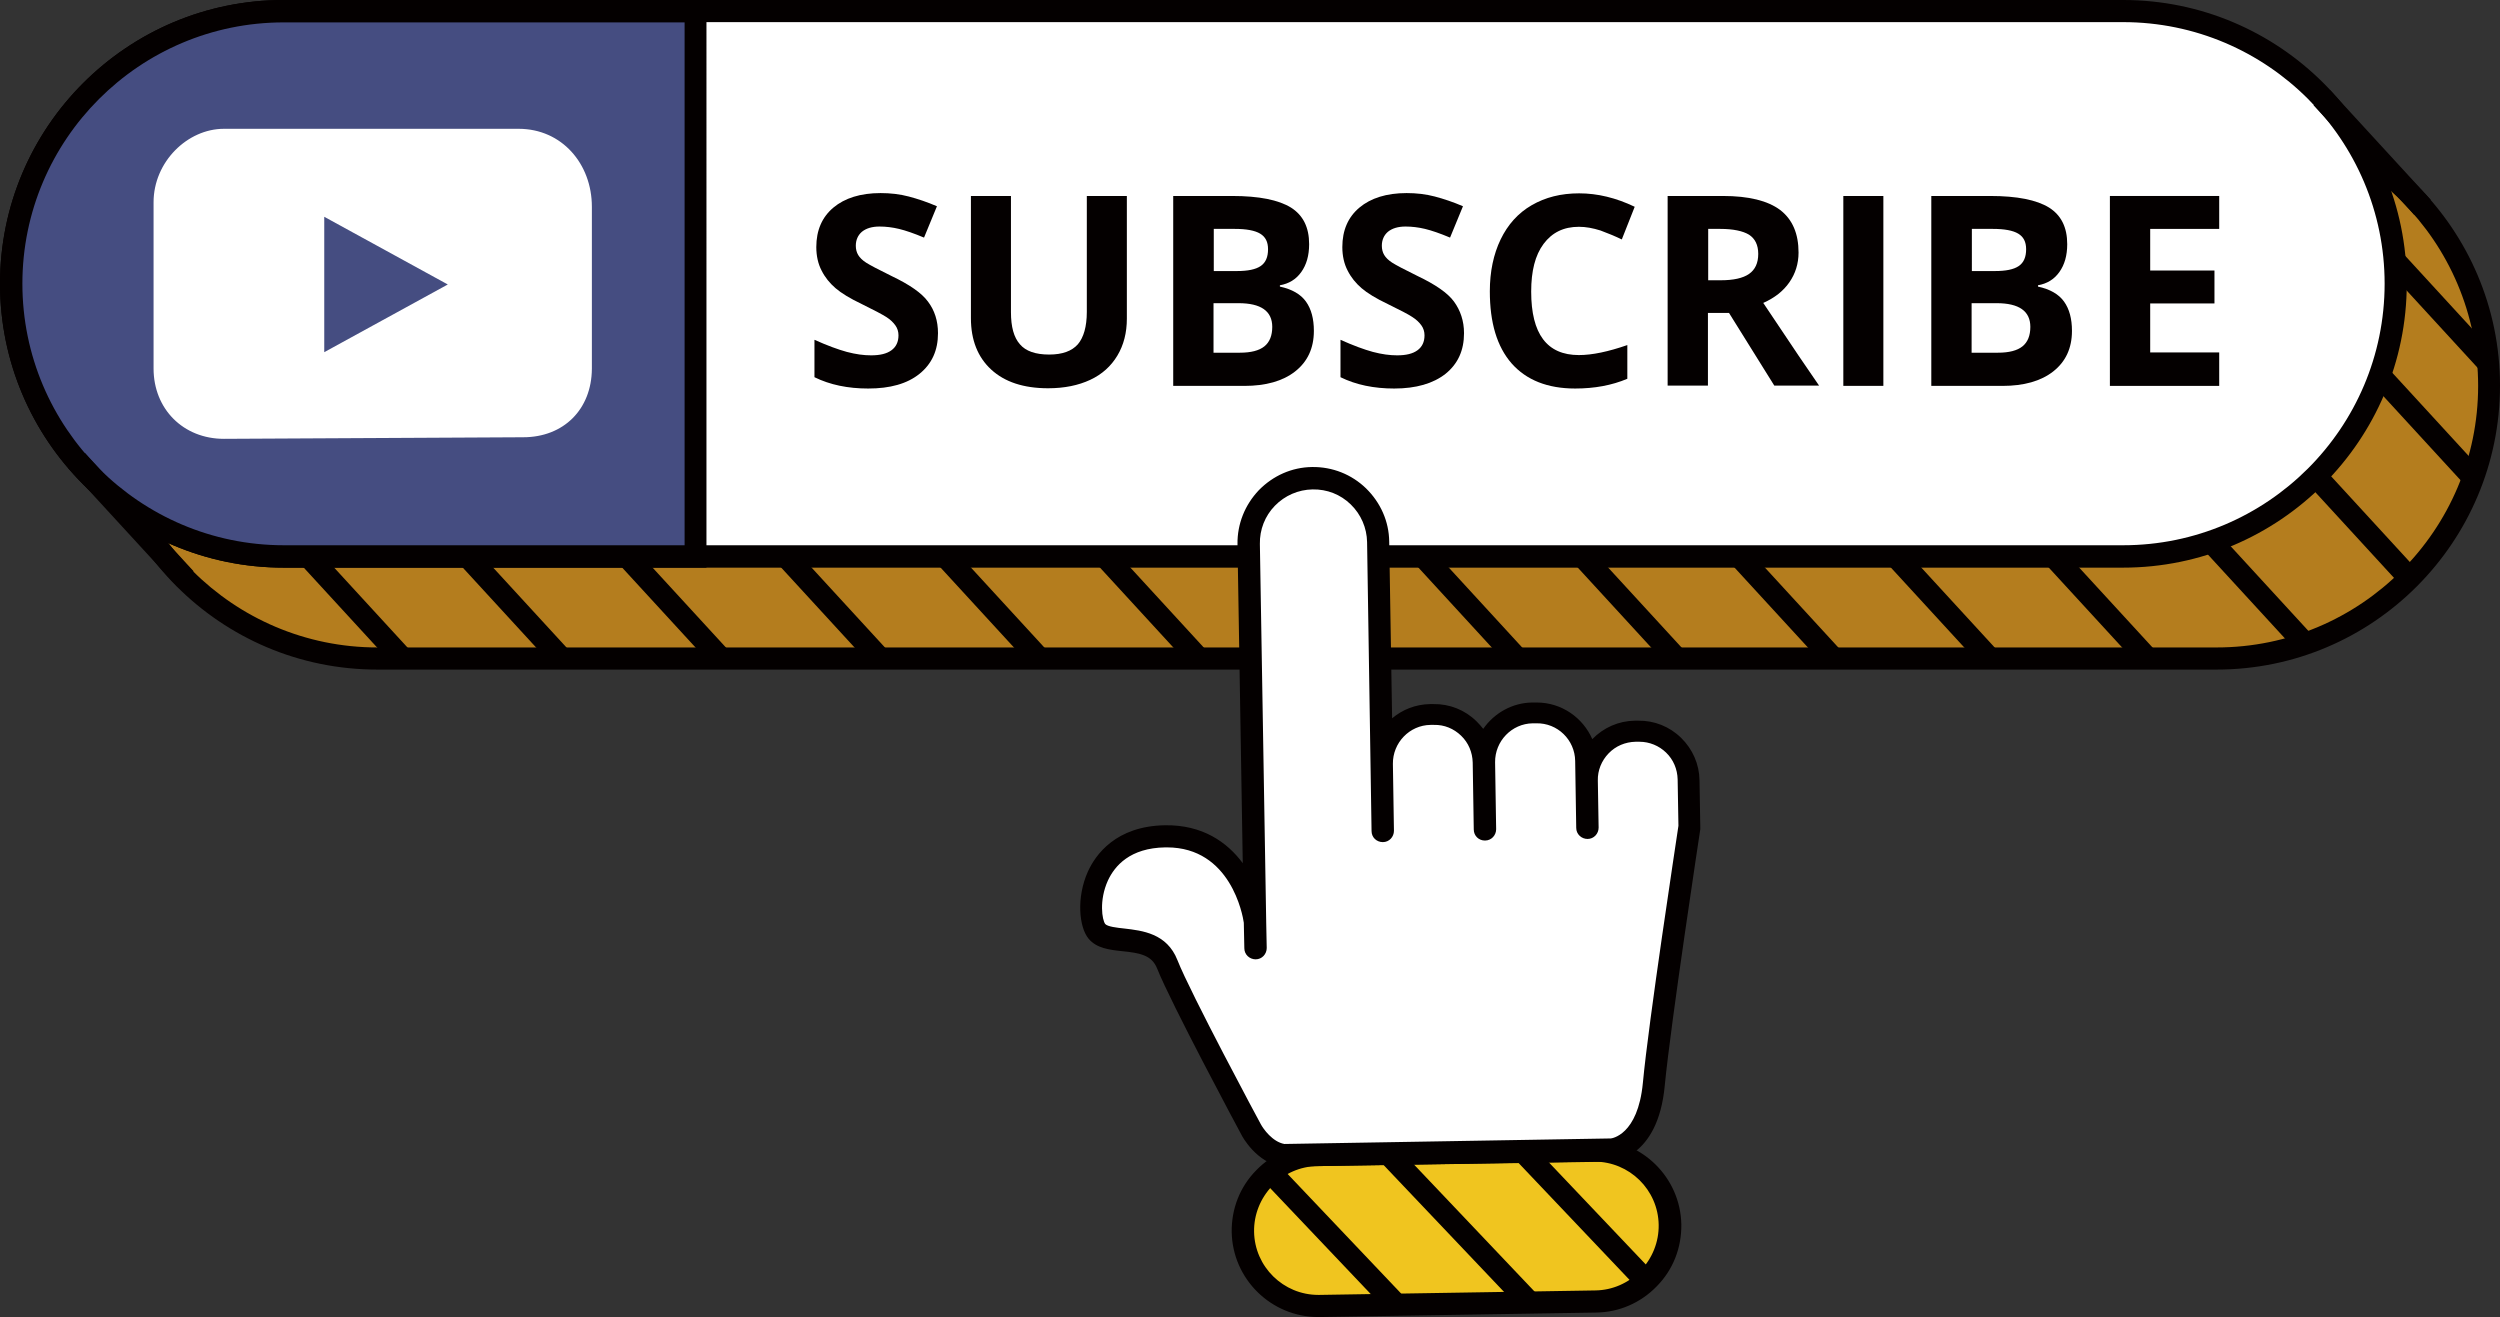 <?xml version="1.0" encoding="UTF-8" standalone="no"?><svg xmlns="http://www.w3.org/2000/svg" xmlns:xlink="http://www.w3.org/1999/xlink" fill="#000000" height="500" preserveAspectRatio="xMidYMid meet" version="1" viewBox="0.0 0.0 949.1 500.0" width="949.1" zoomAndPan="magnify"><rect x="0.0" y="0.0" width="949.1" height="500.0" fill="#333333" stroke="none"/><g><g id="change1_1"><path d="M806,211.3H107.7c-56.9,0-103.5-46.6-103.5-103.5v0C4.2,50.8,50.8,4.2,107.7,4.2H806 c56.9,0,103.5,46.6,103.5,103.5v0C909.5,164.7,862.9,211.3,806,211.3z" fill="#f0c51f"/></g><g><g id="change2_1"><path d="M841.5,250H143.2c-56.9,0-103.5-46.6-103.5-103.5v0C39.7,89.5,86.3,43,143.2,43h698.2 C898.4,43,945,89.5,945,146.5v0C945,203.4,898.4,250,841.5,250z" fill="#b47d1e"/></g><g id="change3_18"><path d="M841.5,254.2H143.2c-59.4,0-107.7-48.3-107.7-107.7S83.8,38.7,143.2,38.7h698.2 c59.4,0,107.7,48.3,107.7,107.7S900.9,254.2,841.5,254.2z M143.2,47.2C88.5,47.2,44,91.7,44,146.5s44.5,99.3,99.3,99.3h698.2 c54.7,0,99.3-44.5,99.3-99.3s-44.5-99.3-99.3-99.3H143.2z" fill="#040000"/></g></g><g><g id="change4_2"><path d="M806,211.3H107.7c-56.9,0-103.5-46.6-103.5-103.5v0C4.2,50.8,50.8,4.2,107.7,4.2H806 c56.9,0,103.5,46.6,103.5,103.5v0C909.5,164.7,862.9,211.3,806,211.3z" fill="#ffffff"/></g><g id="change3_3"><path d="M806,215.5H107.7C48.3,215.5,0,167.2,0,107.7S48.3,0,107.7,0H806c59.4,0,107.7,48.3,107.7,107.7 S865.4,215.5,806,215.5z M107.7,8.5C53,8.5,8.5,53,8.5,107.7c0,54.7,44.5,99.3,99.3,99.3H806c54.7,0,99.3-44.5,99.3-99.3 c0-54.7-44.5-99.3-99.3-99.3H107.7z" fill="#040000"/></g></g><g><g id="change5_3"><path d="M264.1,4.2H107.7C50.8,4.2,4.2,50.8,4.2,107.7v0c0,56.9,46.6,103.5,103.5,103.5h156.3V4.2z" fill="#454d81"/></g><g id="change3_15"><path d="M268.3,215.5H107.7C48.3,215.5,0,167.2,0,107.7S48.3,0,107.7,0h160.5V215.5z M107.7,8.5 C53,8.5,8.5,53,8.5,107.7c0,54.7,44.5,99.3,99.3,99.3h152.1V8.5H107.7z" fill="#040000"/></g></g><g><g id="change4_3"><path d="M70.4 219.8L29.1 174.8" fill="#ffffff"/></g><g id="change3_4"><path d="M45.5 166.8H54V227.8H45.5z" fill="#040000" transform="rotate(-42.56 49.72 197.313)"/></g></g><g><g id="change4_7"><path d="M152.7 250L117.1 211.3" fill="#ffffff"/></g><g id="change3_21"><path d="M130.7 204.3H139.2V256.9H130.7z" fill="#040000" transform="rotate(-42.564 134.882 230.62)"/></g></g><g><g id="change4_17"><path d="M213.1 250L177.6 211.3" fill="#ffffff"/></g><g id="change3_14"><path d="M191.1 204.3H199.6V256.9H191.1z" fill="#040000" transform="rotate(-42.564 195.35 230.625)"/></g></g><g><g id="change4_23"><path d="M273.6 250L238 211.3" fill="#ffffff"/></g><g id="change3_26"><path d="M251.6 204.3H260.1V256.9H251.6z" fill="#040000" transform="rotate(-42.564 255.807 230.623)"/></g></g><g><g id="change4_16"><path d="M334.1 250L298.5 211.3" fill="#ffffff"/></g><g id="change3_13"><path d="M312 204.3H320.5V256.9H312z" fill="#040000" transform="rotate(-42.564 316.27 230.624)"/></g></g><g><g id="change4_13"><path d="M394.5 250L359 211.3" fill="#ffffff"/></g><g id="change3_10"><path d="M372.5 204.3H381V256.9H372.5z" fill="#040000" transform="rotate(-42.564 376.731 230.625)"/></g></g><g><g id="change4_1"><path d="M455 250L419.4 211.3" fill="#ffffff"/></g><g id="change3_2"><path d="M433 204.3H441.5V256.9H433z" fill="#040000" transform="rotate(-42.564 437.195 230.626)"/></g></g><g><g id="change4_8"><path d="M515.4 250L479.9 211.3" fill="#ffffff"/></g><g id="change3_6"><path d="M493.4 204.3H501.9V256.9H493.4z" fill="#040000" transform="rotate(-42.564 497.656 230.627)"/></g></g><g><g id="change4_12"><path d="M575.9 250L540.4 211.3" fill="#ffffff"/></g><g id="change3_22"><path d="M553.9 204.3H562.4V256.9H553.9z" fill="#040000" transform="rotate(-42.564 558.12 230.628)"/></g></g><g><g id="change4_24"><path d="M636.4 250L600.8 211.3" fill="#ffffff"/></g><g id="change3_27"><path d="M614.4 204.3H622.9V256.9H614.4z" fill="#040000" transform="rotate(-42.564 618.608 230.63)"/></g></g><g><g id="change4_10"><path d="M695.9 250L660.3 211.3" fill="#ffffff"/></g><g id="change3_7"><path d="M673.9 204.3H682.4V256.9H673.9z" fill="#040000" transform="rotate(-42.564 678.068 230.63)"/></g></g><g><g id="change4_11"><path d="M755.4 250L719.8 211.3" fill="#ffffff"/></g><g id="change3_8"><path d="M733.3 204.3H741.8V256.9H733.3z" fill="#040000" transform="rotate(-42.564 737.554 230.632)"/></g></g><g><g id="change4_20"><path d="M815.2 250L779.6 211.3" fill="#ffffff"/></g><g id="change3_25"><path d="M793.2 204.3H801.7V256.9H793.2z" fill="#040000" transform="rotate(-42.564 797.374 230.633)"/></g></g><g><g id="change4_18"><path d="M875 244.4L839.4 205.7" fill="#ffffff"/></g><g id="change3_23"><path d="M853 198.7H861.5V251.3H853z" fill="#040000" transform="rotate(-42.56 857.192 225.006)"/></g></g><g><g id="change4_15"><path d="M914.7 219.5L879.2 180.8" fill="#ffffff"/></g><g id="change3_12"><path d="M892.7 173.9H901.2V226.5H892.7z" fill="#040000" transform="rotate(-42.56 896.936 200.137)"/></g></g><g><g id="change4_19"><path d="M938.9 181.3L903.3 142.6" fill="#ffffff"/></g><g id="change3_24"><path d="M916.9 135.6H925.4V188.2H916.9z" fill="#040000" transform="rotate(-42.56 921.09 161.913)"/></g></g><g><g id="change4_4"><path d="M944.6 137.8L909 99" fill="#ffffff"/></g><g id="change3_19"><path d="M922.6 92.1H931.1V144.7H922.6z" fill="#040000" transform="rotate(-42.56 926.797 118.387)"/></g></g><g><g id="change4_5"><path d="M919.6 78.7L881.4 37.1" fill="#ffffff"/></g><g id="change3_5"><path d="M896.3 29.7H904.8V86.2H896.3z" fill="#040000" transform="rotate(-42.56 900.487 57.91)"/></g></g><g fill="#040000" id="change3_1"><path d="M356.1,126.5c0,6.5-2.3,11.6-7,15.4s-11.2,5.6-19.5,5.6c-7.7,0-14.5-1.4-20.4-4.3v-14.2 c4.9,2.2,9,3.7,12.3,4.6c3.4,0.9,6.4,1.3,9.2,1.3c3.4,0,5.9-0.6,7.7-1.9c1.8-1.3,2.7-3.2,2.7-5.7c0-1.4-0.4-2.7-1.2-3.8 c-0.8-1.1-1.9-2.2-3.5-3.2s-4.6-2.6-9.3-4.9c-4.4-2.1-7.7-4.1-9.9-6c-2.2-1.9-4-4.1-5.3-6.7c-1.3-2.5-2-5.5-2-8.9 c0-6.4,2.2-11.4,6.5-15c4.3-3.6,10.3-5.5,17.9-5.5c3.7,0,7.3,0.4,10.7,1.3s7,2.1,10.7,3.7l-4.9,11.9c-3.8-1.6-7-2.7-9.5-3.3 c-2.5-0.6-5-0.9-7.4-0.9c-2.9,0-5.1,0.7-6.7,2c-1.5,1.3-2.3,3.1-2.3,5.3c0,1.3,0.3,2.5,0.9,3.5c0.6,1,1.6,2,3,2.9 c1.4,0.9,4.6,2.6,9.7,5.1c6.7,3.2,11.4,6.4,13.8,9.7C354.8,117.8,356.1,121.8,356.1,126.5z" fill="inherit"/><path d="M427.8,74.4V121c0,5.3-1.2,10-3.6,14c-2.4,4-5.8,7.1-10.3,9.2c-4.5,2.1-9.8,3.2-16,3.2 c-9.3,0-16.5-2.4-21.6-7.1c-5.1-4.7-7.7-11.2-7.7-19.5V74.4h15.2v44.1c0,5.6,1.1,9.6,3.4,12.2c2.2,2.6,5.9,3.9,11.1,3.9 c5,0,8.6-1.3,10.9-3.9c2.2-2.6,3.4-6.7,3.4-12.3v-44H427.8z" fill="inherit"/><path d="M445.4,74.4h22.4c10.2,0,17.6,1.5,22.3,4.4c4.6,2.9,6.9,7.5,6.9,13.9c0,4.3-1,7.8-3,10.6 c-2,2.8-4.7,4.4-8.1,5v0.5c4.6,1,7.9,2.9,9.9,5.7c2,2.8,3,6.5,3,11.1c0,6.6-2.4,11.7-7.1,15.4c-4.7,3.7-11.2,5.5-19.3,5.5h-27 V74.4z M460.7,102.9h8.9c4.1,0,7.1-0.6,9-1.9c1.9-1.3,2.8-3.4,2.8-6.4c0-2.8-1-4.7-3-5.9c-2-1.2-5.2-1.8-9.6-1.8h-8V102.9z M460.7,115.1v18.8h10c4.2,0,7.3-0.8,9.3-2.4c2-1.6,3-4.1,3-7.4c0-6-4.3-9-12.8-9H460.7z" fill="inherit"/><path d="M555.8,126.5c0,6.5-2.3,11.6-7,15.4c-4.7,3.7-11.2,5.6-19.5,5.6c-7.7,0-14.5-1.4-20.4-4.3v-14.2 c4.9,2.2,9,3.7,12.3,4.6c3.4,0.9,6.4,1.3,9.2,1.3c3.4,0,5.9-0.6,7.7-1.9c1.8-1.3,2.7-3.2,2.7-5.7c0-1.4-0.4-2.7-1.2-3.8 c-0.8-1.1-1.9-2.2-3.5-3.2c-1.5-1-4.6-2.6-9.3-4.9c-4.4-2.1-7.7-4.1-9.9-6c-2.2-1.9-4-4.1-5.3-6.7c-1.3-2.5-2-5.5-2-8.9 c0-6.4,2.2-11.4,6.5-15c4.3-3.6,10.3-5.5,17.9-5.5c3.7,0,7.3,0.4,10.7,1.3s7,2.1,10.7,3.7l-4.9,11.9c-3.8-1.6-7-2.7-9.5-3.3 c-2.5-0.6-5-0.9-7.4-0.9c-2.9,0-5.1,0.7-6.7,2c-1.5,1.3-2.3,3.1-2.3,5.3c0,1.3,0.3,2.5,0.9,3.5c0.6,1,1.6,2,3,2.9s4.6,2.6,9.7,5.1 c6.7,3.2,11.4,6.4,13.8,9.7S555.8,121.8,555.8,126.5z" fill="inherit"/><path d="M599.4,86.1c-5.8,0-10.2,2.2-13.4,6.5c-3.2,4.3-4.7,10.3-4.7,18.1c0,16.1,6,24.1,18.1,24.1 c5.1,0,11.2-1.3,18.4-3.8v12.8c-5.9,2.5-12.5,3.7-19.8,3.7c-10.5,0-18.5-3.2-24.1-9.5c-5.6-6.4-8.3-15.5-8.3-27.4 c0-7.5,1.4-14.1,4.1-19.7c2.7-5.6,6.6-10,11.8-13s11.1-4.5,18-4.5c7,0,14,1.7,21.1,5.1l-4.9,12.4c-2.7-1.3-5.4-2.4-8.1-3.4 C604.7,86.6,602.1,86.1,599.4,86.1z" fill="inherit"/><path d="M648.4,118.8v27.6h-15.3V74.4h21c9.8,0,17,1.8,21.7,5.3c4.7,3.6,7,9,7,16.2c0,4.2-1.2,8-3.5,11.3 s-5.6,5.9-9.9,7.8c10.8,16.2,17.9,26.7,21.2,31.4h-17l-17.2-27.6H648.4z M648.4,106.4h4.9c4.8,0,8.4-0.8,10.7-2.4 c2.3-1.6,3.5-4.1,3.5-7.6c0-3.4-1.2-5.8-3.5-7.3c-2.3-1.4-6-2.2-10.9-2.2h-4.6V106.4z" fill="inherit"/><path d="M699.8,146.5V74.4H715v72.1H699.8z" fill="inherit"/><path d="M733.2,74.4h22.4c10.2,0,17.6,1.5,22.3,4.4c4.6,2.9,6.9,7.5,6.9,13.9c0,4.3-1,7.8-3,10.6 c-2,2.8-4.7,4.4-8.1,5v0.5c4.6,1,7.9,2.9,9.9,5.7c2,2.8,3,6.5,3,11.1c0,6.6-2.4,11.7-7.1,15.4c-4.7,3.7-11.2,5.5-19.3,5.5h-27 V74.4z M748.5,102.9h8.9c4.1,0,7.1-0.6,9-1.9c1.9-1.3,2.8-3.4,2.8-6.4c0-2.8-1-4.7-3-5.9c-2-1.2-5.2-1.8-9.6-1.8h-8V102.9z M748.5,115.1v18.8h10c4.2,0,7.3-0.8,9.3-2.4c2-1.6,3-4.1,3-7.4c0-6-4.3-9-12.8-9H748.5z" fill="inherit"/><path d="M842.5,146.5H801V74.4h41.5v12.5h-26.2v15.8h24.4v12.5h-24.4v18.6h26.2V146.5z" fill="inherit"/></g><g><g id="change4_9"><path d="M198.6,166L85,166.6c-15.4,0-26.7-11.3-26.7-26.7V76.8c0-15.4,12.9-27.9,26.7-27.9h111.9 c16.4,0,27.8,13.3,27.8,29.6V140C224.6,155.4,214,166,198.6,166z" fill="#ffffff"/></g><g id="change5_1"><path d="M123.1 82.3L123.1 133.7 170 108 170 108z" fill="#454d81"/></g><g id="change5_2"><path d="M128.4 88.2L164.6 108 128.4 127.8z" fill="#454d81"/></g></g><g><g><g id="change1_2"><path d="M605.8,494L501,495.8c-15.8,0.3-28.9-12.4-29.1-28.2v0c-0.3-15.8,12.4-28.9,28.2-29.1l104.8-1.7 c15.8-0.3,28.9,12.4,29.1,28.2v0C634.2,480.7,621.5,493.8,605.8,494z" fill="#f0c51f"/></g><g id="change3_9"><path d="M500.5,500c-17.9,0-32.6-14.4-32.9-32.3c-0.1-8.8,3.1-17.1,9.3-23.4c6.1-6.3,14.3-9.9,23.1-10l104.8-1.7 c0.2,0,0.4,0,0.6,0c17.9,0,32.6,14.4,32.9,32.3c0.1,8.8-3.1,17.1-9.3,23.4c-6.1,6.3-14.3,9.9-23.1,10L501.1,500 C500.9,500,500.7,500,500.5,500z M605.3,441c-0.1,0-0.3,0-0.4,0l-104.8,1.7c-6.5,0.1-12.6,2.8-17.1,7.5c-4.5,4.7-7,10.9-6.9,17.4 c0.2,13.3,11.1,24,24.4,24c0.1,0,0.3,0,0.4,0l104.8-1.7c6.5-0.1,12.6-2.8,17.1-7.5c4.5-4.7,7-10.9,6.9-17.4 C629.5,451.7,618.6,441,605.3,441z" fill="#040000"/></g></g><g><g id="change4_21"><path d="M476.4,349.9c0,0-4.3-32.9-34-32.4c-29.7,0.5-30.9,30.2-25.9,36.1s21.7-0.4,26.7,12.5 c5.1,12.9,31.8,62.7,31.8,62.7s4.6,8.7,12.4,9.9l124.3-2.1c0,0,14-0.6,16.3-24.9c2.3-24.4,13.5-97.7,13.5-97.7l0-3l-0.2-14.9 c-0.2-10.3-8.7-18.6-19.1-18.4l-1.3,0c-10.3,0.2-18.6,8.7-18.4,19.1l0.3,17.9l-0.2-10.5l-0.2-14.9c-0.2-10.3-8.7-18.6-19.1-18.4 l-1.3,0c-10.3,0.2-18.6,8.7-18.4,19.1l0.4,25.4l-0.2-10.5l-0.2-14.9c-0.2-10.3-8.7-18.6-19.1-18.4l-1.3,0 c-10.3,0.2-18.6,8.7-18.4,19.1l0.2,14.9l0.2,10.5l-1.8-110.2c-0.2-13.5-11.5-24.4-25-24.2h0c-13.5,0.2-24.4,11.5-24.2,25 l2.5,153.4" fill="#ffffff"/></g><g id="change3_16"><path d="M487.4,442.9c-0.2,0-0.4,0-0.6,0c-9.8-1.4-15.3-11.6-15.5-12.1c-1.1-2-26.9-50.2-32-63.1 c-2-5-6.3-5.9-13.3-6.6c-4.8-0.5-9.7-1.1-12.7-4.7c-3.7-4.4-4.7-15.7-0.3-25.5c2.9-6.4,10.6-17.3,29.3-17.6 c14.1-0.2,23.5,6.3,29.5,14.4l-2-121.1c-0.1-7.7,2.8-14.9,8.1-20.5c5.4-5.5,12.5-8.7,20.2-8.8c7.8-0.1,15,2.8,20.5,8.1 c5.5,5.4,8.7,12.5,8.8,20.2l1.1,67.1c3.9-3.3,8.9-5.3,14.4-5.4l1.3,0c6.1-0.1,11.9,2.2,16.3,6.5c0.9,0.9,1.8,1.9,2.6,2.9 c4.1-5.9,10.9-9.9,18.6-10l1.3,0c0.1,0,0.3,0,0.4,0c9.4,0,17.5,5.7,21.1,13.9c0,0,0,0,0,0c4.3-4.4,10-6.9,16.1-7l1.3,0 c6.1-0.1,11.9,2.2,16.3,6.5c4.4,4.3,6.9,10,7,16.1l0.3,17.9c0,0.2,0,0.5,0,0.7c-0.1,0.7-11.2,73.5-13.5,97.4 c-2.6,27.7-19.7,28.7-20.4,28.8L487.4,442.9C487.5,442.9,487.4,442.9,487.4,442.9z M443,321.7c-0.2,0-0.4,0-0.6,0 c-13.4,0.2-19.2,7-21.8,12.6c-3.4,7.5-2.2,15-1,16.5c0.9,1,4.4,1.4,7.2,1.7c6.8,0.8,16.2,1.8,20.2,12 c4.9,12.5,31.3,61.7,31.6,62.2c1,1.9,4.5,6.8,9,7.6l123.9-2.1c0.2,0,10.3-1.1,12.2-21.1c2.2-23.6,12.6-91.4,13.5-97.6l-0.3-17.6 c-0.1-3.9-1.6-7.5-4.4-10.2c-2.7-2.6-6.3-4.1-10.1-4.1c-0.1,0-0.2,0-0.2,0l-1.3,0c-3.9,0.1-7.5,1.6-10.2,4.4 c-2.7,2.8-4.2,6.5-4.1,10.3l0.3,17.9c0,2.3-1.8,4.3-4.2,4.3c-2.3,0-4.3-1.8-4.3-4.2l-0.4-25.4c-0.1-8-6.7-14.5-14.8-14.3l-1.3,0 c-8,0.1-14.4,6.8-14.3,14.8l0.4,25.4c0,2.3-1.8,4.3-4.2,4.3c0,0,0,0-0.1,0c-2.3,0-4.2-1.8-4.2-4.2l-0.4-25.4 c-0.1-3.9-1.6-7.5-4.4-10.2c-2.8-2.7-6.4-4.2-10.3-4.1l-1.3,0c-8,0.1-14.4,6.8-14.3,14.8l0.4,25.4c0,2.3-1.8,4.3-4.2,4.3 c-2.4,0-4.3-1.8-4.3-4.2L519,205.8c-0.1-5.4-2.3-10.5-6.2-14.3c-3.9-3.8-9-5.8-14.5-5.7c-5.4,0.1-10.5,2.3-14.3,6.2 c-3.8,3.9-5.8,9.1-5.7,14.5l2.4,143.3c0,0.1,0,0.1,0,0.2l0.2,9.9c0,2.3-1.8,4.3-4.2,4.3c-2.3,0-4.3-1.8-4.3-4.2l-0.2-9.7 C471.8,347.4,467.2,321.7,443,321.7z" fill="#040000"/></g></g><g><g id="change4_14"><path d="M530 495.3L482.4 445.2" fill="#ffffff"/></g><g id="change3_11"><path d="M502 435.7H510.5V504.8H502z" fill="#040000" transform="rotate(-43.513 506.206 470.225)"/></g></g><g><g id="change4_6"><path d="M580.6 494.4L527.1 438" fill="#ffffff"/></g><g id="change3_20"><path d="M549.6 427.3H558.1V505.1H549.6z" fill="#040000" transform="rotate(-43.513 553.837 466.238)"/></g></g><g><g id="change4_22"><path d="M624.8 486.3L578.2 437.2" fill="#ffffff"/></g><g id="change3_17"><path d="M597.3 427.9H605.8V495.6H597.3z" fill="#040000" transform="rotate(-43.513 601.486 461.75)"/></g></g></g></g></svg>